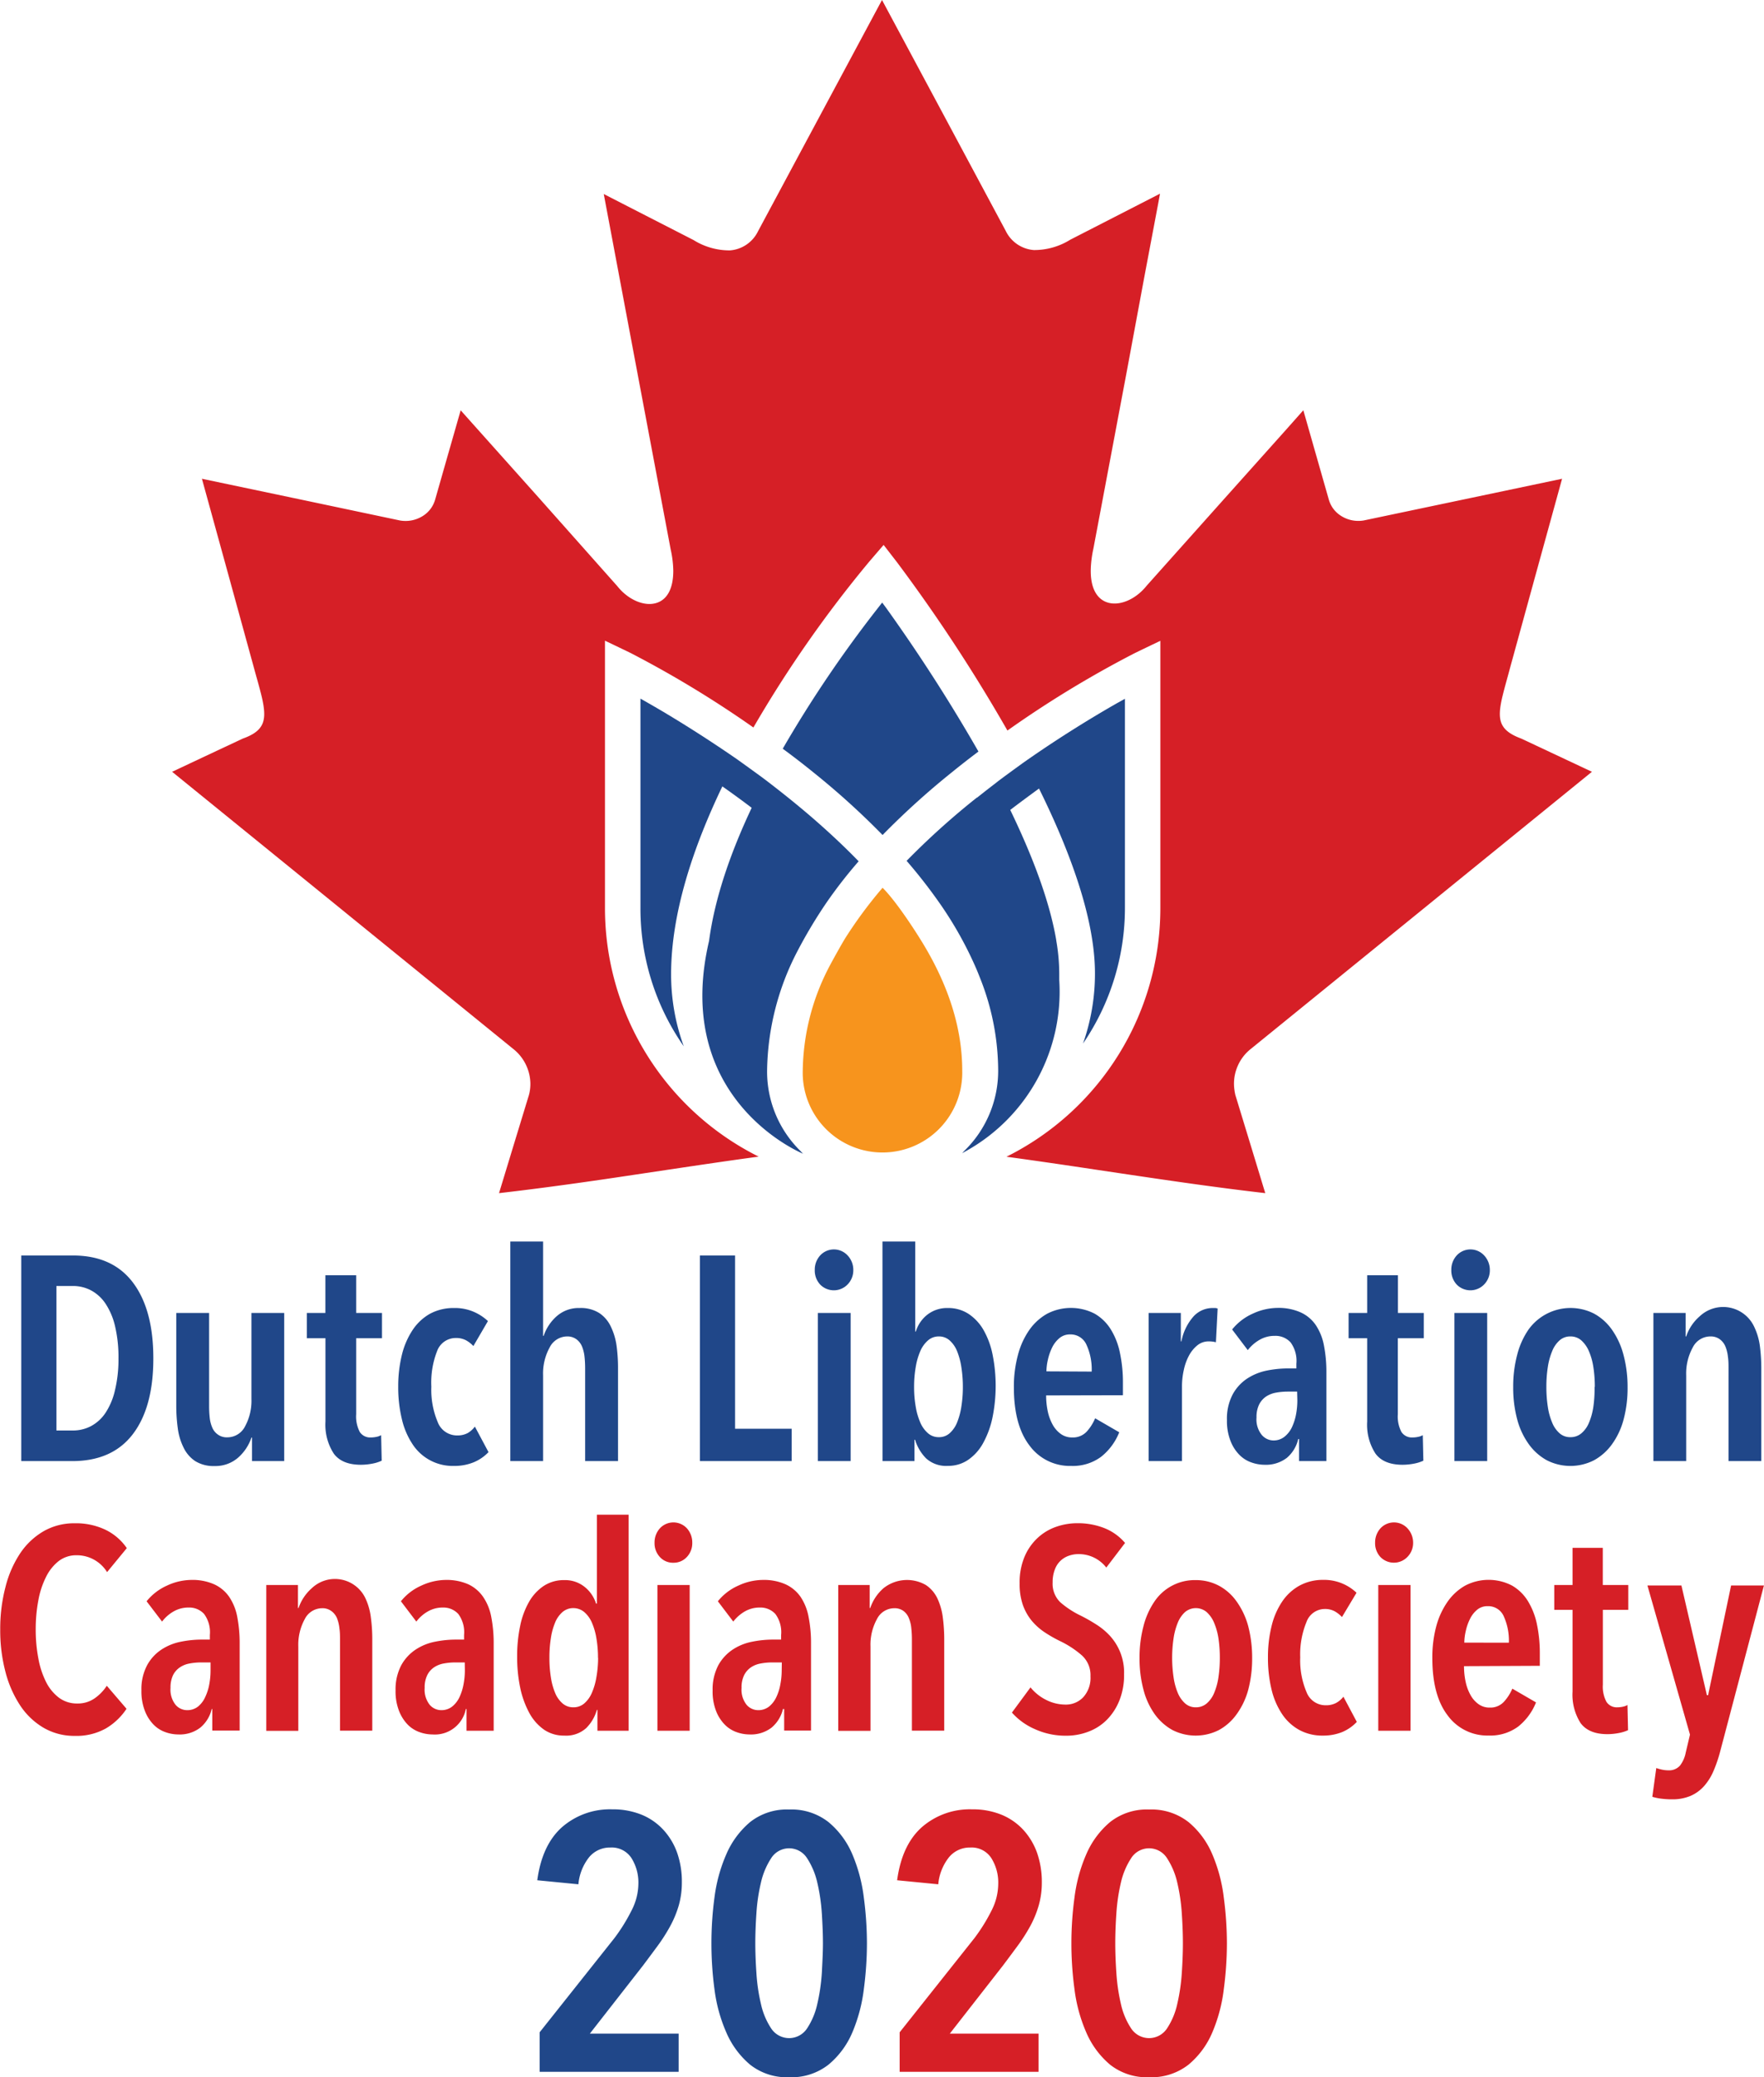 <svg xmlns="http://www.w3.org/2000/svg" viewBox="0 0 306.72 361.08"><defs><style>.cls-1{fill:#204789;}.cls-2{fill:#d61f26;}.cls-3{fill:#f7941d;}</style></defs><title>Asset 1</title><g id="Layer_2" data-name="Layer 2"><g id="Layer_1-2" data-name="Layer 1"><path class="cls-1" d="M26.66,236.17q0,8.47-3.56,13.14T12.63,254H3.7V218.26h9q6.87,0,10.42,4.71T26.66,236.17Zm-6.06,0a23.36,23.36,0,0,0-.58-5.55,12,12,0,0,0-1.64-3.94,7,7,0,0,0-2.52-2.34,6.68,6.68,0,0,0-3.18-.78H9.81v25.12h2.87a6.68,6.68,0,0,0,3.18-.78,7,7,0,0,0,2.52-2.34A12,12,0,0,0,20,241.64,22.71,22.71,0,0,0,20.6,236.17Z"/><path class="cls-1" d="M43.82,254v-4.09h-.1a8.06,8.06,0,0,1-2.34,3.51,6,6,0,0,1-4.07,1.44,6,6,0,0,1-3.4-.88,5.85,5.85,0,0,1-2-2.35,10.5,10.5,0,0,1-1-3.35,29,29,0,0,1-.26-3.87V228.25h5.71v16.14a18,18,0,0,0,.1,2,5.84,5.84,0,0,0,.43,1.74,2.77,2.77,0,0,0,1,1.26,2.61,2.61,0,0,0,1.63.48A3.45,3.45,0,0,0,42.59,248a9.32,9.32,0,0,0,1.13-4.82V228.25h5.7V254Z"/><path class="cls-1" d="M61.93,232.64v13.22a5.79,5.79,0,0,0,.63,3.08,2.15,2.15,0,0,0,1.94.95,4.49,4.49,0,0,0,.94-.1,2.64,2.64,0,0,0,.83-.3l.1,4.44a6.75,6.75,0,0,1-1.62.51,10.54,10.54,0,0,1-2,.2q-3.29,0-4.72-1.95a9.22,9.22,0,0,1-1.44-5.57V232.64H53.35v-4.39h3.23v-6.56h5.35v6.56h4.49v4.39Z"/><path class="cls-1" d="M82.36,254.21a8.85,8.85,0,0,1-3.43.63A8.33,8.33,0,0,1,71.69,251a13.32,13.32,0,0,1-1.83-4.37,23.4,23.4,0,0,1-.62-5.55,23,23,0,0,1,.64-5.55,13.64,13.64,0,0,1,1.88-4.34,8.84,8.84,0,0,1,3-2.8,8.62,8.62,0,0,1,4.17-1,8.25,8.25,0,0,1,3.56.71,8.56,8.56,0,0,1,2.35,1.56L82.31,234a5.24,5.24,0,0,0-1.28-1,3.67,3.67,0,0,0-1.79-.4A3.45,3.45,0,0,0,76,234.88,15,15,0,0,0,75,241.06a14.41,14.41,0,0,0,1.11,6.16,3.58,3.58,0,0,0,3.38,2.32,3.78,3.78,0,0,0,1.81-.4A4.12,4.12,0,0,0,82.57,248l2.37,4.44A7.53,7.53,0,0,1,82.36,254.21Z"/><path class="cls-1" d="M101.74,254V237.83a18.41,18.41,0,0,0-.1-1.94,6.61,6.61,0,0,0-.43-1.79,3,3,0,0,0-1-1.29,2.64,2.64,0,0,0-1.64-.48,3.42,3.42,0,0,0-3,1.92,9.39,9.39,0,0,0-1.14,4.85V254h-5.7V215.83h5.7v16.4h.1a7.93,7.93,0,0,1,2.25-3.4,5.75,5.75,0,0,1,4-1.44,6,6,0,0,1,3.43.88,5.77,5.77,0,0,1,2,2.35,11.13,11.13,0,0,1,1,3.35,29,29,0,0,1,.25,3.86V254Z"/><path class="cls-1" d="M121.7,254V218.26h6.11v30.12h9.84V254Z"/><path class="cls-1" d="M148.37,220.78a3.5,3.5,0,0,1-1,2.52,3.32,3.32,0,0,1-4.77,0,3.57,3.57,0,0,1-.93-2.52,3.67,3.67,0,0,1,.93-2.52,3.24,3.24,0,0,1,4.79,0A3.63,3.63,0,0,1,148.37,220.78ZM142.21,254V228.25h5.7V254Z"/><path class="cls-1" d="M153.44,215.83h5.7v15.65h.1a5.93,5.93,0,0,1,2-2.93,5.57,5.57,0,0,1,3.57-1.16,6.45,6.45,0,0,1,3.57,1,8.33,8.33,0,0,1,2.62,2.8,14.26,14.26,0,0,1,1.58,4.26,27.68,27.68,0,0,1,0,10.93,15.89,15.89,0,0,1-1.61,4.44,8.46,8.46,0,0,1-2.61,2.95,6.09,6.09,0,0,1-3.52,1.06,5.17,5.17,0,0,1-3.82-1.31,7.83,7.83,0,0,1-1.91-3.23H159V254h-5.55Zm5.5,25.28a19.29,19.29,0,0,0,.28,3.41,11.73,11.73,0,0,0,.8,2.78,5.13,5.13,0,0,0,1.34,1.86,2.78,2.78,0,0,0,1.87.68,2.75,2.75,0,0,0,1.89-.68,5,5,0,0,0,1.29-1.86,12.3,12.3,0,0,0,.75-2.78,21.47,21.47,0,0,0,.26-3.41,22,22,0,0,0-.26-3.43,12.34,12.34,0,0,0-.75-2.8,5,5,0,0,0-1.29-1.86,2.75,2.75,0,0,0-1.89-.69,2.79,2.79,0,0,0-1.87.69,5.13,5.13,0,0,0-1.34,1.86,11.77,11.77,0,0,0-.8,2.8A19.77,19.77,0,0,0,158.94,241.11Z"/><path class="cls-1" d="M181.9,242.58a13,13,0,0,0,.3,2.85,8.24,8.24,0,0,0,.88,2.32,4.86,4.86,0,0,0,1.41,1.56,3.32,3.32,0,0,0,1.95.58,3.26,3.26,0,0,0,2.5-1,8,8,0,0,0,1.48-2.33l4.19,2.43a10.26,10.26,0,0,1-3.15,4.26,8.26,8.26,0,0,1-5.22,1.59,8.68,8.68,0,0,1-7.22-3.53q-2.73-3.54-2.73-10.14a21.05,21.05,0,0,1,.71-5.63,13.55,13.55,0,0,1,2-4.37,9.45,9.45,0,0,1,3.1-2.8,9,9,0,0,1,8.23,0,8,8,0,0,1,2.82,2.75,12.42,12.42,0,0,1,1.59,4.11,24.5,24.5,0,0,1,.51,5.15v2.17Zm7.92-4.14a10.3,10.3,0,0,0-.91-4.67,3,3,0,0,0-2.83-1.79,2.83,2.83,0,0,0-1.89.66,4.93,4.93,0,0,0-1.26,1.64,9.46,9.46,0,0,0-.73,2.12,9.28,9.28,0,0,0-.25,2Z"/><path class="cls-1" d="M207.53,228.85a4.49,4.49,0,0,1,3.33-1.46h.43a1.14,1.14,0,0,1,.43.1l-.3,5.85a4.74,4.74,0,0,0-1.22-.15,3.07,3.07,0,0,0-2,.68,5.88,5.88,0,0,0-1.47,1.8,9.37,9.37,0,0,0-.9,2.52,13.14,13.14,0,0,0-.31,2.87V254h-5.8V228.25h5.6v4.94h.1A9.13,9.13,0,0,1,207.53,228.85Z"/><path class="cls-1" d="M225.74,250.15a6.11,6.11,0,0,1-2,3.3,6,6,0,0,1-3.89,1.19,6.86,6.86,0,0,1-2.27-.41,5.39,5.39,0,0,1-2.09-1.33,7,7,0,0,1-1.54-2.43,9.41,9.41,0,0,1-.61-3.6,9,9,0,0,1,1-4.47,7.7,7.7,0,0,1,2.52-2.75,9.8,9.8,0,0,1,3.43-1.39,19,19,0,0,1,3.71-.37h1.41v-.81a5.43,5.43,0,0,0-1-3.71,3.54,3.54,0,0,0-2.75-1.14,5.16,5.16,0,0,0-2.65.69,7,7,0,0,0-2.05,1.79l-2.72-3.59a9.63,9.63,0,0,1,3.58-2.75,10.44,10.44,0,0,1,4.29-1,9.44,9.44,0,0,1,4,.76,6.39,6.39,0,0,1,2.65,2.19,9.51,9.51,0,0,1,1.44,3.56,23.94,23.94,0,0,1,.43,4.79V254h-4.75v-3.83Zm-.2-8.23h-1.66a11.41,11.41,0,0,0-2,.18,4.59,4.59,0,0,0-1.74.68,3.65,3.65,0,0,0-1.21,1.39,4.91,4.91,0,0,0-.45,2.24,4.28,4.28,0,0,0,.88,3,2.7,2.7,0,0,0,2,1,3,3,0,0,0,2-.66,4.65,4.65,0,0,0,1.29-1.66,9.41,9.41,0,0,0,.71-2.25,13.28,13.28,0,0,0,.22-2.39Z"/><path class="cls-1" d="M243.05,232.64v13.22a5.79,5.79,0,0,0,.63,3.08,2.16,2.16,0,0,0,1.95.95,4.33,4.33,0,0,0,.93-.1,2.47,2.47,0,0,0,.83-.3l.1,4.44a6.8,6.8,0,0,1-1.61.51,10.72,10.72,0,0,1-2,.2q-3.29,0-4.72-1.95a9.22,9.22,0,0,1-1.44-5.57V232.64h-3.23v-4.39h3.23v-6.56h5.35v6.56h4.49v4.39Z"/><path class="cls-1" d="M259.05,220.78a3.5,3.5,0,0,1-1,2.52,3.32,3.32,0,0,1-4.77,0,3.57,3.57,0,0,1-.93-2.52,3.67,3.67,0,0,1,.93-2.52,3.24,3.24,0,0,1,4.79,0A3.68,3.68,0,0,1,259.05,220.78ZM252.89,254V228.25h5.7V254Z"/><path class="cls-1" d="M283,241.17a21.1,21.1,0,0,1-.68,5.55,13.07,13.07,0,0,1-2,4.31,9.52,9.52,0,0,1-3.11,2.8,9,9,0,0,1-8.3,0,9.52,9.52,0,0,1-3.11-2.8,13.07,13.07,0,0,1-2-4.31,21.09,21.09,0,0,1-.69-5.55,21.49,21.49,0,0,1,.69-5.63,13.69,13.69,0,0,1,1.95-4.37,9,9,0,0,1,11.43-2.8,9.2,9.2,0,0,1,3.11,2.8,13.5,13.5,0,0,1,2,4.37A21.51,21.51,0,0,1,283,241.17Zm-5.7-.06a21.85,21.85,0,0,0-.25-3.45,11.3,11.3,0,0,0-.78-2.78,5.32,5.32,0,0,0-1.31-1.86,2.8,2.8,0,0,0-1.9-.69,2.75,2.75,0,0,0-1.89.69,4.92,4.92,0,0,0-1.28,1.86,11.78,11.78,0,0,0-.76,2.78,21.85,21.85,0,0,0-.25,3.45,22.08,22.08,0,0,0,.25,3.44,11.3,11.3,0,0,0,.76,2.77,4.91,4.91,0,0,0,1.28,1.84,2.75,2.75,0,0,0,1.89.68,2.86,2.86,0,0,0,1.92-.68,4.75,4.75,0,0,0,1.31-1.84,11.3,11.3,0,0,0,.76-2.77A22.08,22.08,0,0,0,277.26,241.11Z"/><path class="cls-1" d="M293.09,228.25v4.08h.1a8,8,0,0,1,2.35-3.5,5.95,5.95,0,0,1,9.46,1.79,11.13,11.13,0,0,1,1,3.35,30.77,30.77,0,0,1,.25,3.86V254h-5.7V237.83c0-.63,0-1.28-.1-1.94a6.61,6.61,0,0,0-.43-1.79,3,3,0,0,0-1-1.29,2.64,2.64,0,0,0-1.64-.48,3.42,3.42,0,0,0-3.05,1.92,9.39,9.39,0,0,0-1.14,4.85V254h-5.7V228.25Z"/><path class="cls-2" d="M18.4,300.48A10.46,10.46,0,0,1,13,301.77a10.58,10.58,0,0,1-5.39-1.39,12.43,12.43,0,0,1-4.07-3.85,19.4,19.4,0,0,1-2.58-5.84,28.24,28.24,0,0,1-.92-7.4,28.58,28.58,0,0,1,.92-7.43A18.86,18.86,0,0,1,3.53,270a12.42,12.42,0,0,1,4.09-3.83A10.66,10.66,0,0,1,13,264.81a11.9,11.9,0,0,1,5.32,1.12,9.54,9.54,0,0,1,3.73,3.2l-3.43,4.17a6.18,6.18,0,0,0-5.27-2.93,5,5,0,0,0-3.13,1A7.93,7.93,0,0,0,8,274.15a15,15,0,0,0-1.34,4.1,26.84,26.84,0,0,0-.45,5,26.54,26.54,0,0,0,.45,5A15,15,0,0,0,8,292.38a7.78,7.78,0,0,0,2.26,2.76,5.2,5.2,0,0,0,3.2,1,5.08,5.08,0,0,0,3-.9,8,8,0,0,0,2.11-2.18l3.43,4A11,11,0,0,1,18.4,300.48Z"/><path class="cls-2" d="M36.81,297.1a5.94,5.94,0,0,1-2,3.25A5.87,5.87,0,0,1,31,301.52a6.67,6.67,0,0,1-2.24-.4,5.35,5.35,0,0,1-2.06-1.31,7,7,0,0,1-1.51-2.39,9.34,9.34,0,0,1-.6-3.55,8.85,8.85,0,0,1,1-4.4,7.61,7.61,0,0,1,2.48-2.7,9.41,9.41,0,0,1,3.38-1.37,18.45,18.45,0,0,1,3.65-.37h1.39v-.8a5.34,5.34,0,0,0-1-3.65,3.48,3.48,0,0,0-2.7-1.12,5.13,5.13,0,0,0-2.61.68,6.62,6.62,0,0,0-2,1.76l-2.69-3.53A9.52,9.52,0,0,1,29,275.66a10.24,10.24,0,0,1,4.22-1,9.31,9.31,0,0,1,4,.75,6.42,6.42,0,0,1,2.61,2.16,9.26,9.26,0,0,1,1.42,3.5,24.07,24.07,0,0,1,.42,4.72v15.06H36.91V297.1Zm-.2-8.1H35a11.05,11.05,0,0,0-2,.18,4.38,4.38,0,0,0-1.71.67,3.53,3.53,0,0,0-1.2,1.36,4.94,4.94,0,0,0-.44,2.21,4.23,4.23,0,0,0,.87,2.94,2.66,2.66,0,0,0,2,.94,3,3,0,0,0,1.94-.65A4.5,4.5,0,0,0,35.69,295a8.67,8.67,0,0,0,.7-2.21,12.88,12.88,0,0,0,.22-2.36Z"/><path class="cls-2" d="M51.81,275.54v4h.1a8.1,8.1,0,0,1,2.31-3.45,5.86,5.86,0,0,1,9.32,1.76,10.94,10.94,0,0,1,.94,3.31,28,28,0,0,1,.25,3.8v15.9H59.12V285c0-.63,0-1.27-.1-1.91a6.75,6.75,0,0,0-.42-1.77,2.89,2.89,0,0,0-1-1.26,2.55,2.55,0,0,0-1.61-.48,3.39,3.39,0,0,0-3,1.89,9.3,9.3,0,0,0-1.12,4.77v14.66H46.3V275.54Z"/><path class="cls-2" d="M81,297.1a5.49,5.49,0,0,1-5.81,4.42,6.61,6.61,0,0,1-2.23-.4,5.39,5.39,0,0,1-2.07-1.31,7.15,7.15,0,0,1-1.51-2.39,9.34,9.34,0,0,1-.6-3.55,9,9,0,0,1,1-4.4,7.73,7.73,0,0,1,2.49-2.7,9.36,9.36,0,0,1,3.37-1.37,18.55,18.55,0,0,1,3.66-.37h1.39v-.8a5.34,5.34,0,0,0-1-3.65A3.51,3.51,0,0,0,77,279.46a5.13,5.13,0,0,0-2.61.68,6.62,6.62,0,0,0-2,1.76l-2.68-3.53a9.41,9.41,0,0,1,3.52-2.71,10.32,10.32,0,0,1,4.23-1,9.37,9.37,0,0,1,3.95.75A6.46,6.46,0,0,1,84,277.6a9.1,9.1,0,0,1,1.42,3.5,24.07,24.07,0,0,1,.42,4.72v15.06H81.12V297.1Zm-.19-8.1H79.19a11.08,11.08,0,0,0-2,.18,4.44,4.44,0,0,0-1.71.67,3.51,3.51,0,0,0-1.19,1.36,4.8,4.8,0,0,0-.45,2.21,4.23,4.23,0,0,0,.87,2.94,2.66,2.66,0,0,0,2,.94,3,3,0,0,0,1.94-.65A4.64,4.64,0,0,0,79.91,295a9.08,9.08,0,0,0,.69-2.21,12.91,12.91,0,0,0,.23-2.36Z"/><path class="cls-2" d="M103.88,300.88v-3.63h-.1a7.18,7.18,0,0,1-1.87,3.18,5.19,5.19,0,0,1-3.8,1.29,6.06,6.06,0,0,1-3.47-1,8.46,8.46,0,0,1-2.59-2.91,16.15,16.15,0,0,1-1.59-4.37,25.86,25.86,0,0,1-.54-5.44,25.33,25.33,0,0,1,.52-5.32A14.06,14.06,0,0,1,92,278.45a8.23,8.23,0,0,1,2.56-2.76,6.34,6.34,0,0,1,3.55-1,5.42,5.42,0,0,1,3.53,1.17,6,6,0,0,1,2,2.91h.15V263.32h5.51v37.56Zm.1-12.67a20.11,20.11,0,0,0-.28-3.41,11.44,11.44,0,0,0-.79-2.73,5,5,0,0,0-1.34-1.84,2.92,2.92,0,0,0-1.87-.67,2.83,2.83,0,0,0-1.88.67,4.84,4.84,0,0,0-1.3,1.84,11.5,11.5,0,0,0-.74,2.73,21.33,21.33,0,0,0-.25,3.41,20.83,20.83,0,0,0,.25,3.35,11.37,11.37,0,0,0,.74,2.73,4.84,4.84,0,0,0,1.3,1.84,2.78,2.78,0,0,0,1.88.67,2.82,2.82,0,0,0,1.89-.67,5.1,5.1,0,0,0,1.32-1.84,11.31,11.31,0,0,0,.79-2.73A19.65,19.65,0,0,0,104,288.21Z"/><path class="cls-2" d="M120.37,268.19a3.49,3.49,0,0,1-.94,2.48,3.11,3.11,0,0,1-2.34,1,3.07,3.07,0,0,1-2.36-1,3.52,3.52,0,0,1-.92-2.48,3.67,3.67,0,0,1,.92-2.49,3.2,3.2,0,0,1,4.72,0A3.67,3.67,0,0,1,120.37,268.19Zm-6.06,32.69V275.54h5.61v25.34Z"/><path class="cls-2" d="M136.14,297.1a6,6,0,0,1-2,3.25,5.9,5.9,0,0,1-3.83,1.17,6.66,6.66,0,0,1-2.23-.4,5.35,5.35,0,0,1-2.06-1.31,7,7,0,0,1-1.52-2.39,9.35,9.35,0,0,1-.59-3.55,9,9,0,0,1,1-4.4,7.73,7.73,0,0,1,2.49-2.7,9.34,9.34,0,0,1,3.38-1.37,18.38,18.38,0,0,1,3.65-.37h1.39v-.8a5.34,5.34,0,0,0-1-3.65,3.51,3.51,0,0,0-2.71-1.12,5.13,5.13,0,0,0-2.61.68,6.86,6.86,0,0,0-2,1.76l-2.68-3.53a9.44,9.44,0,0,1,3.53-2.71,10.24,10.24,0,0,1,4.22-1,9.34,9.34,0,0,1,4,.75,6.48,6.48,0,0,1,2.61,2.16,9.25,9.25,0,0,1,1.41,3.5,23.29,23.29,0,0,1,.43,4.72v15.06h-4.67V297.1Zm-.2-8.1H134.3a10.89,10.89,0,0,0-2,.18,4.42,4.42,0,0,0-1.72.67,3.59,3.59,0,0,0-1.19,1.36,4.8,4.8,0,0,0-.45,2.21,4.23,4.23,0,0,0,.87,2.94,2.66,2.66,0,0,0,2,.94,3,3,0,0,0,1.94-.65A4.64,4.64,0,0,0,135,295a8.66,8.66,0,0,0,.69-2.21,12.91,12.91,0,0,0,.23-2.36Z"/><path class="cls-2" d="M151.22,275.54v4h.1a7.93,7.93,0,0,1,2.31-3.45,6.57,6.57,0,0,1,7.35-.55,5.73,5.73,0,0,1,2,2.31,11,11,0,0,1,.95,3.31,29.7,29.7,0,0,1,.25,3.8v15.9h-5.62V285a17.59,17.59,0,0,0-.1-1.91,6,6,0,0,0-.42-1.77,2.88,2.88,0,0,0-.94-1.26,2.58,2.58,0,0,0-1.62-.48,3.37,3.37,0,0,0-3,1.89,9.2,9.2,0,0,0-1.12,4.77v14.66h-5.61V275.54Z"/><path class="cls-2" d="M192.36,272.51a6.05,6.05,0,0,0-4.87-2.34,5,5,0,0,0-1.63.28,4,4,0,0,0-1.45.87,3.94,3.94,0,0,0-1,1.54,6,6,0,0,0-.38,2.23,4.47,4.47,0,0,0,1.34,3.46,15.86,15.86,0,0,0,3.53,2.31,28.46,28.46,0,0,1,2.63,1.49,11.81,11.81,0,0,1,2.44,2,9.45,9.45,0,0,1,2.48,6.71,11.83,11.83,0,0,1-.82,4.57,10,10,0,0,1-2.18,3.35,8.9,8.9,0,0,1-3.21,2.06,10.67,10.67,0,0,1-3.87.7,12.84,12.84,0,0,1-5.42-1.14,11.38,11.38,0,0,1-4-2.88l3.23-4.38a8.24,8.24,0,0,0,2.75,2.19,7.43,7.43,0,0,0,3.31.8,4.13,4.13,0,0,0,3.13-1.3,5,5,0,0,0,1.24-3.62,4.64,4.64,0,0,0-1.49-3.63,16.84,16.84,0,0,0-3.78-2.48,23.42,23.42,0,0,1-2.7-1.54,10.52,10.52,0,0,1-2.24-2,9.18,9.18,0,0,1-1.54-2.73,11,11,0,0,1-.57-3.75,11.52,11.52,0,0,1,.87-4.69,9.52,9.52,0,0,1,2.29-3.26,9.09,9.09,0,0,1,3.2-1.91,11.08,11.08,0,0,1,3.63-.62,12.51,12.51,0,0,1,4.79.87,9.13,9.13,0,0,1,3.55,2.56Z"/><path class="cls-2" d="M217.72,288.26a21.21,21.21,0,0,1-.67,5.46,13,13,0,0,1-2,4.25,9.25,9.25,0,0,1-3.06,2.76,8.92,8.92,0,0,1-8.17,0,9.45,9.45,0,0,1-3.06-2.76,12.8,12.8,0,0,1-1.94-4.25,20.77,20.77,0,0,1-.68-5.46,21.28,21.28,0,0,1,.68-5.54,13.46,13.46,0,0,1,1.91-4.3,8.43,8.43,0,0,1,7.18-3.73,8.51,8.51,0,0,1,4.08,1,8.93,8.93,0,0,1,3.06,2.76,13.29,13.29,0,0,1,2,4.3A21.73,21.73,0,0,1,217.72,288.26Zm-5.62-.05a22.62,22.62,0,0,0-.24-3.41,11.46,11.46,0,0,0-.77-2.73,5.18,5.18,0,0,0-1.3-1.84,2.92,2.92,0,0,0-3.72,0,5,5,0,0,0-1.27,1.84,11.5,11.5,0,0,0-.74,2.73,23.18,23.18,0,0,0,0,6.79,11,11,0,0,0,.74,2.73,5.06,5.06,0,0,0,1.27,1.81,2.71,2.71,0,0,0,1.86.67,2.82,2.82,0,0,0,1.89-.67,4.86,4.86,0,0,0,1.29-1.81,11.43,11.43,0,0,0,.75-2.73A22.69,22.69,0,0,0,212.1,288.21Z"/><path class="cls-2" d="M233.39,301.1a8.81,8.81,0,0,1-3.38.62,8.38,8.38,0,0,1-4.13-1,8.56,8.56,0,0,1-3-2.81,13.21,13.21,0,0,1-1.81-4.3,23.18,23.18,0,0,1-.6-5.46,22.26,22.26,0,0,1,.63-5.47,13,13,0,0,1,1.85-4.27,8.76,8.76,0,0,1,3-2.76,8.49,8.49,0,0,1,4.11-1,8.18,8.18,0,0,1,5.81,2.24l-2.53,4.22a5.36,5.36,0,0,0-1.27-1,3.55,3.55,0,0,0-1.76-.4,3.4,3.4,0,0,0-3.16,2.31,14.68,14.68,0,0,0-1.07,6.09,14.12,14.12,0,0,0,1.1,6.06,3.54,3.54,0,0,0,3.33,2.28,3.77,3.77,0,0,0,1.78-.39,4.13,4.13,0,0,0,1.3-1.1l2.33,4.38A7.49,7.49,0,0,1,233.39,301.1Z"/><path class="cls-2" d="M245.71,268.19a3.46,3.46,0,0,1-1,2.48,3.27,3.27,0,0,1-4.69,0,3.52,3.52,0,0,1-.92-2.48,3.67,3.67,0,0,1,.92-2.49,3.2,3.2,0,0,1,4.72,0A3.67,3.67,0,0,1,245.71,268.19Zm-6.06,32.69V275.54h5.61v25.34Z"/><path class="cls-2" d="M254.56,289.65a12.68,12.68,0,0,0,.3,2.81,8.08,8.08,0,0,0,.87,2.28,4.72,4.72,0,0,0,1.39,1.54,3.24,3.24,0,0,0,1.91.57,3.19,3.19,0,0,0,2.46-1,8,8,0,0,0,1.47-2.29l4.12,2.39a10.18,10.18,0,0,1-3.1,4.2,8.18,8.18,0,0,1-5.15,1.56,8.52,8.52,0,0,1-7.1-3.48q-2.68-3.47-2.68-10a20.85,20.85,0,0,1,.69-5.54,13.55,13.55,0,0,1,2-4.3,9.38,9.38,0,0,1,3.05-2.76,8.82,8.82,0,0,1,8.1,0,7.84,7.84,0,0,1,2.78,2.71,12.5,12.5,0,0,1,1.57,4.05,24.32,24.32,0,0,1,.5,5.06v2.14Zm7.8-4.08a10.28,10.28,0,0,0-.89-4.59,2.94,2.94,0,0,0-2.79-1.76,2.79,2.79,0,0,0-1.86.64,4.8,4.8,0,0,0-1.24,1.62,8.81,8.81,0,0,0-.72,2.08,9.17,9.17,0,0,0-.25,2Z"/><path class="cls-2" d="M278.7,279.86v13a5.61,5.61,0,0,0,.63,3,2.12,2.12,0,0,0,1.91.94,4.24,4.24,0,0,0,.92-.1,2.58,2.58,0,0,0,.82-.3l.1,4.38a6.84,6.84,0,0,1-1.59.49,10.41,10.41,0,0,1-2,.2q-3.22,0-4.65-1.91a9.16,9.16,0,0,1-1.41-5.49V279.86h-3.18v-4.32h3.18v-6.46h5.26v6.46h4.43v4.32Z"/><path class="cls-2" d="M299.12,304.4a24,24,0,0,1-1.17,3.45,9.69,9.69,0,0,1-1.66,2.66,6.76,6.76,0,0,1-2.36,1.7,8.1,8.1,0,0,1-3.21.59,14.72,14.72,0,0,1-1.91-.12,9.29,9.29,0,0,1-1.51-.32l.69-5a8.43,8.43,0,0,0,1,.28,5.4,5.4,0,0,0,1.12.12,2.53,2.53,0,0,0,2-.82,5.4,5.4,0,0,0,1-2.26l.74-3.13-7.4-25.93h5.91l4.43,19.08H297l4-19.08h5.71Z"/><path class="cls-1" d="M118.56,327.25a14.41,14.41,0,0,1-.54,4,18.12,18.12,0,0,1-1.49,3.6,30.2,30.2,0,0,1-2.18,3.42c-.82,1.11-1.67,2.26-2.56,3.44l-9.23,11.82H118v6.64H93.83V353.3l13-16.37a30.91,30.91,0,0,0,3-4.84A10.3,10.3,0,0,0,111,327.5a8,8,0,0,0-1.2-4.48,4.08,4.08,0,0,0-3.67-1.84,4.68,4.68,0,0,0-3.67,1.65,8.84,8.84,0,0,0-1.89,4.74l-7.15-.7q.83-6.14,4.3-9.23a12.67,12.67,0,0,1,8.73-3.1,13.21,13.21,0,0,1,5.15.95,10.61,10.61,0,0,1,3.79,2.66,11.63,11.63,0,0,1,2.37,4A15.13,15.13,0,0,1,118.56,327.25Z"/><path class="cls-1" d="M150.74,337.81a61.22,61.22,0,0,1-.54,8,27.79,27.79,0,0,1-2,7.52,14.73,14.73,0,0,1-4.15,5.6,10.41,10.41,0,0,1-6.82,2.18,10.3,10.3,0,0,1-6.8-2.18,15.13,15.13,0,0,1-4.14-5.6,27.1,27.1,0,0,1-2.06-7.52,60.19,60.19,0,0,1,0-15.94,27.2,27.2,0,0,1,2.06-7.52,15.13,15.13,0,0,1,4.14-5.6,10.3,10.3,0,0,1,6.8-2.18,10.41,10.41,0,0,1,6.82,2.18,14.73,14.73,0,0,1,4.15,5.6,27.89,27.89,0,0,1,2,7.52A61.22,61.22,0,0,1,150.74,337.81Zm-7.65,0c0-1.52-.07-3.23-.19-5.15a32.51,32.51,0,0,0-.79-5.38,13,13,0,0,0-1.77-4.23,3.69,3.69,0,0,0-6.26,0,13,13,0,0,0-1.77,4.23,31.49,31.49,0,0,0-.79,5.38c-.13,1.92-.19,3.63-.19,5.15s.06,3.24.19,5.15a32.15,32.15,0,0,0,.79,5.41,12.57,12.57,0,0,0,1.77,4.24,3.73,3.73,0,0,0,6.26,0,12.57,12.57,0,0,0,1.77-4.24,33.2,33.2,0,0,0,.79-5.41C143,341.05,143.09,339.33,143.09,337.81Z"/><path class="cls-2" d="M181.15,327.25a14.41,14.41,0,0,1-.54,4,18.08,18.08,0,0,1-1.48,3.6,30.31,30.31,0,0,1-2.19,3.42c-.82,1.11-1.67,2.26-2.56,3.44l-9.23,11.82h15.43v6.64H156.43V353.3l13-16.37a30.8,30.8,0,0,0,3-4.84,10.3,10.3,0,0,0,1.14-4.59,8,8,0,0,0-1.2-4.48,4.07,4.07,0,0,0-3.67-1.84,4.67,4.67,0,0,0-3.66,1.65,8.84,8.84,0,0,0-1.9,4.74l-7.15-.7q.83-6.14,4.3-9.23a12.67,12.67,0,0,1,8.73-3.1,13.14,13.14,0,0,1,5.15.95,10.65,10.65,0,0,1,3.8,2.66,11.79,11.79,0,0,1,2.37,4A15.38,15.38,0,0,1,181.15,327.25Z"/><path class="cls-2" d="M213.33,337.81a61.22,61.22,0,0,1-.54,8,27.43,27.43,0,0,1-2,7.52,14.71,14.71,0,0,1-4.14,5.6,10.44,10.44,0,0,1-6.83,2.18,10.31,10.31,0,0,1-6.8-2.18,15.13,15.13,0,0,1-4.14-5.6,27.1,27.1,0,0,1-2.05-7.52,59.09,59.09,0,0,1,0-15.94,27.19,27.19,0,0,1,2.05-7.52,15.13,15.13,0,0,1,4.14-5.6,10.31,10.31,0,0,1,6.8-2.18,10.44,10.44,0,0,1,6.83,2.18,14.71,14.71,0,0,1,4.14,5.6,27.53,27.53,0,0,1,2,7.52A61.22,61.22,0,0,1,213.33,337.81Zm-7.65,0c0-1.52-.06-3.23-.19-5.15a32.51,32.51,0,0,0-.79-5.38,13,13,0,0,0-1.77-4.23,3.69,3.69,0,0,0-6.26,0,13,13,0,0,0-1.77,4.23,32.51,32.51,0,0,0-.79,5.38c-.13,1.92-.19,3.63-.19,5.15s.06,3.24.19,5.15a33.2,33.2,0,0,0,.79,5.41,12.57,12.57,0,0,0,1.77,4.24,3.73,3.73,0,0,0,6.26,0,12.57,12.57,0,0,0,1.77-4.24,33.2,33.2,0,0,0,.79-5.41C205.62,341.05,205.68,339.33,205.68,337.81Z"/><path class="cls-3" d="M159.85,163c4.56,7.21,7.46,15,7.46,23.11a13.87,13.87,0,1,1-27.73,0,40,40,0,0,1,4.37-17.6h0c.21-.45,2.24-4.17,3.08-5.51h0a76.15,76.15,0,0,1,6.43-8.67C156.14,157,159.85,163,159.85,163Z"/><path class="cls-1" d="M165.63,134.16a135.7,135.7,0,0,0-12.17,11,135.7,135.7,0,0,0-12.17-11c-1.74-1.41-3.48-2.75-5.19-4a211.31,211.31,0,0,1,16.51-24.41l.78-1,.74,1a292.8,292.8,0,0,1,16,24.9C168.64,131.77,167.13,132.94,165.63,134.16Z"/><path class="cls-1" d="M194.14,122.29c-4.22,2.41-9.88,5.86-16,10.15-.56.4-4.42,3.19-5,3.69-1.07.81-2.15,1.66-3.23,2.52l-.05,0h0a131.4,131.4,0,0,0-12.22,11,90.55,90.55,0,0,1,5.64,7.22,64.92,64.92,0,0,1,6.48,11.55h0c.24.56.46,1.12.68,1.68h0a43.73,43.73,0,0,1,3.12,15.91,19.39,19.39,0,0,1-5.83,14c-.14.13-.25.28-.39.41s.26-.12.72-.37a31.69,31.69,0,0,0,16.12-29.67c0-.39,0-.77,0-1.16a34,34,0,0,0-.52-5.71v-.06h0c-1.18-6.94-4.23-14.84-8-22.65,1.7-1.3,3.39-2.54,5-3.72,5.5,11.13,9.73,22.74,9.73,32.14a36.56,36.56,0,0,1-2.08,12.2,41.79,41.79,0,0,0,7.29-23.63V121.48Z"/><path class="cls-1" d="M149.3,149.73c-2.34-2.41-4.79-4.71-7.3-6.91h0l-.27-.24c-2.85-2.48-5.76-4.81-8.63-7-.92-.7-4.49-3.27-5.09-3.69-5.8-4-11.18-7.32-15.23-9.63l-1.42-.81v36.44a41.76,41.76,0,0,0,7.53,24,36.52,36.52,0,0,1-2.2-12.55c0-10.56,3.81-22,8.91-32.63q2.5,1.75,5.1,3.72c-3.6,7.63-6.41,15.59-7.41,23.14h0c-5.74,24.46,11.37,34.56,15.47,36.59.54.27.87.41.87.41-.16-.15-.29-.31-.43-.46a19.33,19.33,0,0,1-5.82-14,46.18,46.18,0,0,1,5.23-20.67h0a84.59,84.59,0,0,1,5.06-8.47A81.12,81.12,0,0,1,149.3,149.73Z"/><path class="cls-2" d="M270.65,131.28l-6.13-2.88c-2.71-1-3.68-2.21-3.73-4.12s.8-4.5,1.77-8.16l4.52-16.45,4.53-16.44-17.22,3.62-17.23,3.62a5.59,5.59,0,0,1-4.12-.88,4.9,4.9,0,0,1-2-2.78l-2.21-7.74-2.21-7.75-3,3.38L213,86.57l-13.62,15.25c-1.94,2.44-4.87,3.66-7,2.85-1.77-.66-3-2.72-2.67-6.61a19.44,19.44,0,0,1,.4-2.65l5.82-30.88L199,48l2.39-12.65.31-1.68-7.8,4-7.8,4a11.85,11.85,0,0,1-6.34,1.8,5.92,5.92,0,0,1-4.88-3.32L164.14,20.1,153.36,0,142.58,20.1,131.8,40.21a5.92,5.92,0,0,1-4.88,3.32,11.8,11.8,0,0,1-6.33-1.8l-7.81-4-7.8-4,5.81,30.88,5.82,30.88a18.24,18.24,0,0,1,.46,3.72c0,3.21-1.12,4.94-2.73,5.54-2.14.81-5.07-.41-7-2.85L93.72,86.57l-11.62-13-2-2.24-2.22,7.75-2.21,7.74a4.93,4.93,0,0,1-2,2.78,5.63,5.63,0,0,1-4.13.88L52.34,86.85,35.11,83.23l4.53,16.44,4.52,16.45c1,3.66,1.83,6.24,1.78,8.16s-1,3.15-3.73,4.12l-6.14,2.88-6.14,2.89,29.65,24.08,1.4,1.14,28.24,22.94a7.84,7.84,0,0,1,3,5.94,7.29,7.29,0,0,1-.26,2.12l-2.6,8.52-2.59,8.51c8.14-.94,16-2.06,23.68-3.22l5.88-.88c5.17-.77,10.34-1.54,15.58-2.25a48.3,48.3,0,0,1-26.72-43.15V111.38s2.88,1.37,4.48,2.15A184.67,184.67,0,0,1,131,126.47a208.9,208.9,0,0,1,20.14-28.83l2.5-2.91,2.32,3A285,285,0,0,1,175.17,127a184.07,184.07,0,0,1,22.12-13.45c1.6-.78,4.47-2.15,4.47-2.15v46.54A48.28,48.28,0,0,1,175,201.09c5.2.71,10.32,1.46,15.43,2.23L195,204c8.18,1.22,16.42,2.43,25,3.42l-2.59-8.51-2.6-8.52a7.32,7.32,0,0,1-.15-.79,7.6,7.6,0,0,1,.31-3.67,7.7,7.7,0,0,1,2.54-3.6l29.65-24.08,3.27-2.66,26.37-21.42Z"/></g></g></svg>